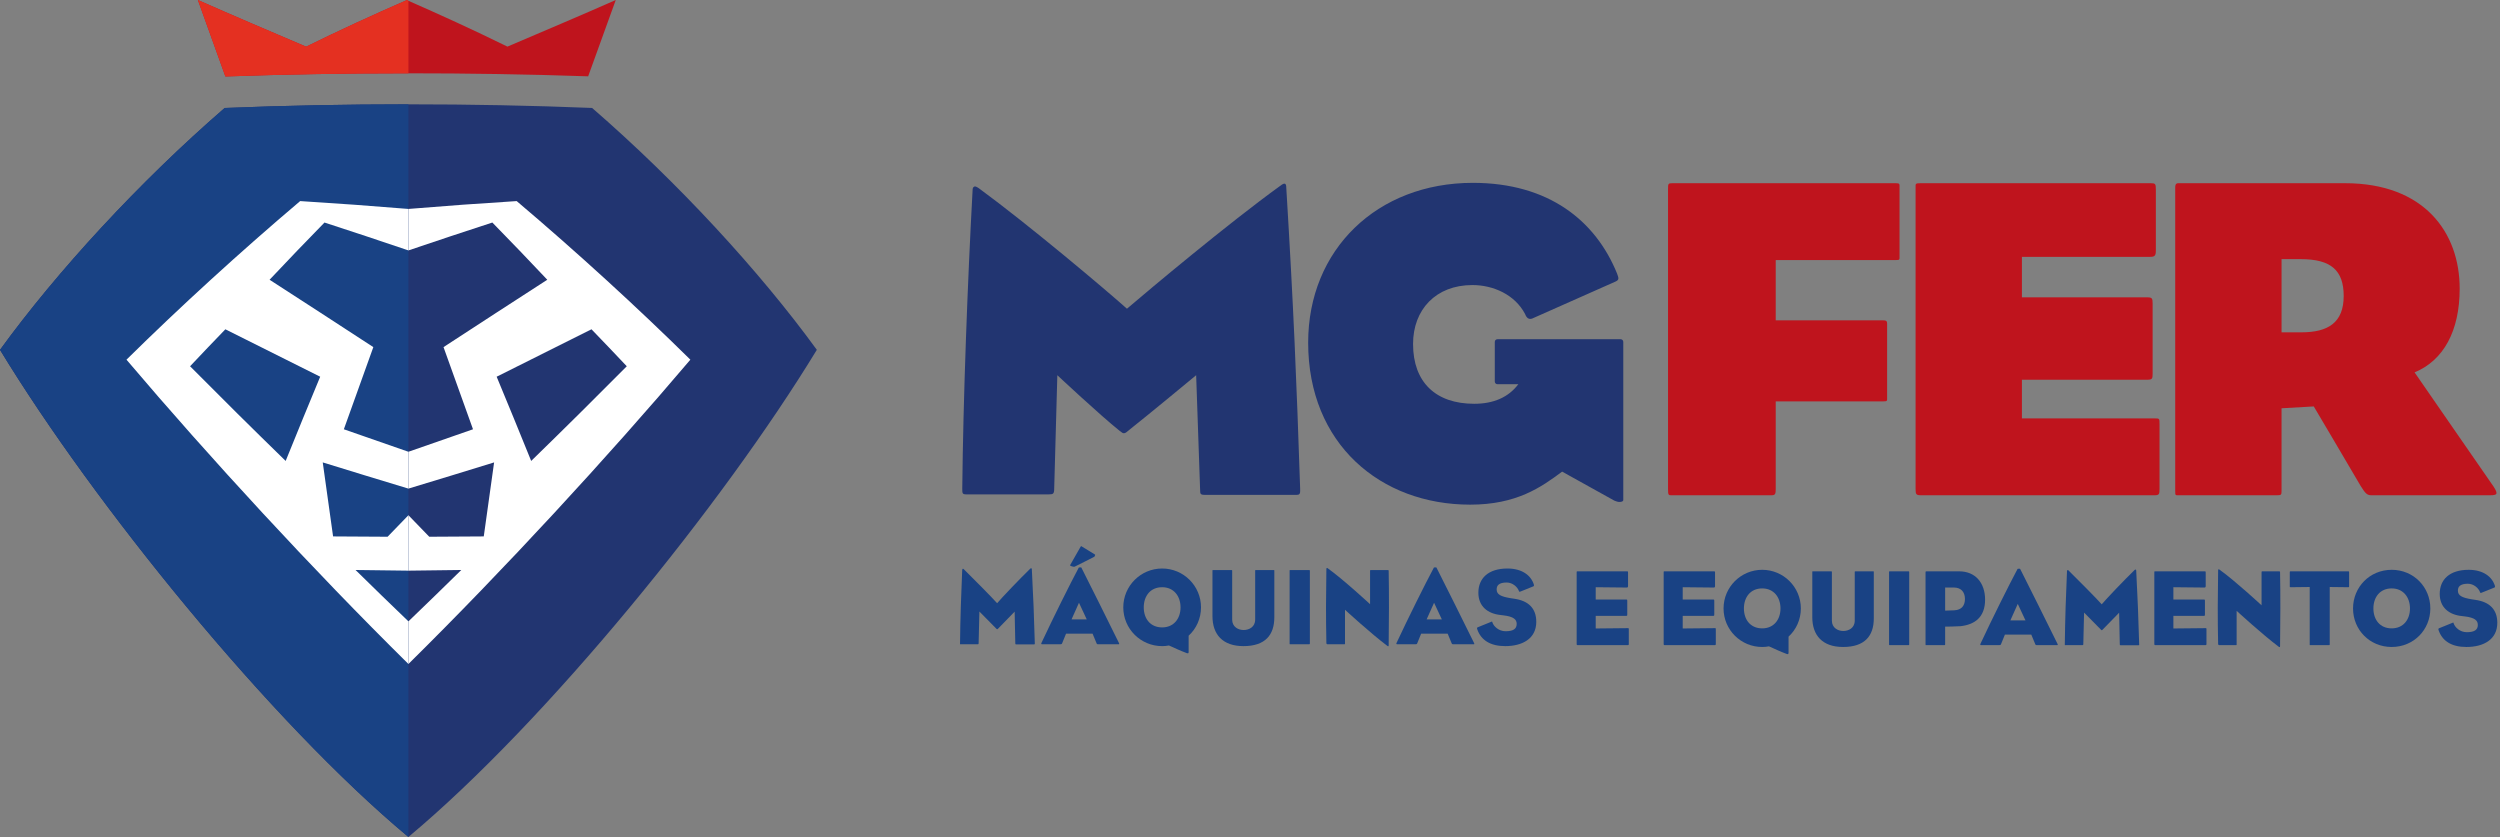 <svg xmlns="http://www.w3.org/2000/svg" xmlns:xlink="http://www.w3.org/1999/xlink" xmlns:serif="http://www.serif.com/" width="100%" height="100%" viewBox="0 0 806 270" xml:space="preserve" style="fill-rule:evenodd;clip-rule:evenodd;stroke-linejoin:round;stroke-miterlimit:2;"><rect x="0" y="0" width="806" height="270" fill="#808080" stroke="none"/><g><g><path d="M131.126,23.634c19.671,-0.008 39.343,0.318 58.497,0.975c3.154,-8.67 6.104,-16.848 8.898,-24.609c-11.349,5.026 -22.9,9.884 -34.928,15.032c-11.099,-5.459 -21.977,-10.415 -32.435,-14.999c-10.477,4.584 -21.37,9.549 -32.472,15.019c-12.013,-5.148 -23.546,-10.01 -34.892,-15.052c2.786,7.785 5.726,15.975 8.868,24.653c19.131,-0.674 38.793,-1.012 58.464,-1.019" style="fill:#bf141d;"></path><path d="M190.895,34.803c27.651,23.965 54.034,52.663 72.452,77.979c-30.271,49.741 -87.114,119.846 -131.681,157.061c-44.628,-37.206 -101.432,-107.36 -131.665,-157.05c18.389,-25.307 44.767,-54.011 72.431,-77.982c38.558,-1.568 79.897,-1.572 118.463,-0.008" style="fill:#223571;"></path><path d="M72.432,34.811c-27.666,23.972 -54.042,52.676 -72.432,77.981c30.233,49.692 87.039,119.844 131.668,157.052l0,-236.211c-19.98,-0 -39.954,0.395 -59.236,1.178" style="fill:#194284;"></path><path d="M131.675,23.636l-0,-23.373c-0.172,-0.075 -0.347,-0.155 -0.517,-0.23c-10.478,4.584 -21.368,9.549 -32.473,15.019c-12.012,-5.148 -23.544,-10.01 -34.889,-15.052c2.784,7.785 5.723,15.975 8.866,24.653c19.13,-0.674 38.794,-1.012 58.463,-1.019c0.185,-0 0.365,0.002 0.55,0.002" style="fill:#e43021;"></path><path d="M160.122,121.45c10.433,-5.214 20.681,-10.339 30.572,-15.288c3.848,3.983 7.646,7.962 11.379,11.921c-9.844,9.922 -20.203,20.193 -30.82,30.523c-3.637,-8.996 -7.362,-18.087 -11.131,-27.156m6.458,-56.623c-11.479,0.712 -23.175,1.563 -34.904,2.532l-0,13.373c9.103,-3.091 18.16,-6.1 27.055,-8.99c2.958,3.021 5.92,6.074 8.872,9.151c2.954,3.077 5.901,6.179 8.837,9.294c-10.841,7.001 -22.068,14.288 -33.45,21.719c3.181,8.789 6.362,17.656 9.504,26.489c-6.908,2.417 -13.867,4.838 -20.818,7.251l-0,11.877c9.231,-2.791 18.479,-5.617 27.622,-8.446c-1.089,8.012 -2.202,15.988 -3.333,23.861c-5.828,0.054 -11.694,0.089 -17.573,0.106c-2.229,-2.299 -4.473,-4.613 -6.716,-6.937l-0,17.871c5.691,-0.051 11.382,-0.121 17.047,-0.217c-5.718,5.63 -11.411,11.15 -17.047,16.563l-0,13.746c30.866,-30.474 64.136,-66.566 90.897,-98.114c-17.219,-16.985 -36.556,-34.659 -55.993,-51.129" style="fill:#fff;"></path><path d="M103.228,121.45c-10.435,-5.214 -20.681,-10.339 -30.572,-15.288c-3.848,3.983 -7.646,7.962 -11.379,11.921c9.844,9.922 20.203,20.193 30.82,30.523c3.637,-8.996 7.362,-18.087 11.131,-27.156m-6.46,-56.623c11.481,0.712 23.177,1.563 34.906,2.532l0,13.373c-9.103,-3.091 -18.16,-6.1 -27.057,-8.99c-2.956,3.021 -5.918,6.074 -8.872,9.151c-2.952,3.077 -5.901,6.179 -8.835,9.294c10.841,7.001 22.068,14.288 33.45,21.719c-3.183,8.789 -6.362,17.656 -9.504,26.489c6.908,2.417 13.867,4.838 20.818,7.251l0,11.877c-9.231,-2.791 -18.479,-5.617 -27.622,-8.446c1.089,8.012 2.202,15.988 3.333,23.861c5.828,0.054 11.694,0.089 17.572,0.106c2.23,-2.299 4.472,-4.613 6.717,-6.937l0,17.871c-5.691,-0.051 -11.382,-0.121 -17.049,-0.217c5.718,5.63 11.411,11.15 17.049,16.563l0,13.746c-30.866,-30.474 -64.136,-66.566 -90.897,-98.114c17.219,-16.985 36.556,-34.659 55.991,-51.129" style="fill:#fff;"></path><path d="M612.412,82.509c-0,1.188 0.15,1.336 -1.184,1.336l-38.732,-0l0,19.44l34.724,0c1.335,0 1.187,0.594 1.187,1.782l0,22.85c0,1.335 0.148,1.485 -1.187,1.485l-34.724,-0l0,28.196c0,1.631 -0.15,2.075 -1.335,2.075l-31.905,0c-1.334,0 -1.483,0.148 -1.483,-2.075l-0,-96.455c-0,-1.93 -0,-2.08 1.483,-2.08l71.972,0c1.334,0 1.184,0.298 1.184,1.486l-0,21.96Z" style="fill:#bf141d;fill-rule:nonzero;"></path><path d="M696.233,157.597c-0,1.781 -0.148,2.077 -1.632,2.077l-75.234,0c-1.634,0 -1.782,-0.296 -1.782,-2.077l0,-97.049c0,-1.335 -0.148,-1.485 1.632,-1.485l74.049,-0c1.633,-0 1.781,0.15 1.781,2.081l0,19.585c0,1.633 -0.298,2.077 -1.781,2.077l-41.401,0l-0,13.059l40.363,0c1.632,0 1.78,0.298 1.78,2.078l-0,22.554c-0,1.633 -0.148,1.931 -1.78,1.931l-40.363,-0l-0,12.465l42.736,0c1.632,0 1.632,0 1.632,1.929l-0,20.775Z" style="fill:#bf141d;fill-rule:nonzero;"></path><path d="M755.606,95.421c0,-8.311 -4.154,-11.872 -13.801,-11.872l-6.232,0l0,23.594l6.38,-0c8.607,-0 13.653,-3.115 13.653,-11.722m49.266,63.513c0,0.593 -0.74,0.74 -2.077,0.74l-38.138,-0c-1.332,-0 -1.927,-0.296 -3.561,-2.967c-5.64,-9.645 -15.136,-25.671 -15.136,-25.671l-10.387,0.592l0,26.71c0,1.189 -0.149,1.336 -1.483,1.336l-31.311,-0c-1.485,-0 -1.485,0.148 -1.485,-1.336l-0,-97.938c-0,-1.484 0.743,-1.336 1.485,-1.336l53.271,0c25.377,0 36.951,15.73 36.951,33.984c-0,13.651 -5.193,23.147 -14.543,27.004c4.154,6.084 15.136,21.816 24.633,35.615c1.188,1.633 1.781,2.671 1.781,3.267" style="fill:#bf141d;fill-rule:nonzero;"></path><path d="M414.704,60.677c0,-1.006 -0.144,-1.293 -0.429,-1.438c-0.291,-0.144 -0.866,0.145 -1.586,0.718c-16.547,11.945 -42.305,33.529 -49.356,39.573c-6.763,-6.044 -31.657,-27.052 -47.773,-38.853c-0.863,-0.573 -1.296,-0.72 -1.582,-0.431c-0.287,0.144 -0.432,0.431 -0.432,1.44c-1.583,28.923 -3.021,67.199 -3.31,95.834c0,1.585 0,1.872 1.438,1.872l26.336,0c1.582,0 1.869,-0.144 1.869,-2.015l1.006,-36.406c0,0 13.67,12.807 20.146,17.987c0.72,0.577 1.007,0.719 1.296,0.719c0.287,0 0.72,-0.142 1.293,-0.719c6.046,-4.749 22.019,-17.987 22.019,-17.987l1.293,37.413c0,0.721 0.145,1.153 1.296,1.153l29.931,-0c1.151,-0 1.007,-0.866 1.007,-2.017c-1.151,-34.678 -2.158,-59.141 -4.462,-96.843" style="fill:#223571;fill-rule:nonzero;"></path><path d="M522.505,109.368l-39.739,0c-0.464,0 -0.844,0.38 -0.844,0.845l0,12.812c0,0.464 0.38,0.844 0.844,0.844l6.743,0c-3.162,4.208 -7.963,6.311 -14.223,6.311c-12.374,-0 -19.714,-6.908 -19.714,-19.282c-0,-11.081 7.34,-18.995 19.139,-18.995c6.621,-0 13.671,3.021 16.982,9.354c0.429,1.151 1.151,1.871 2.3,1.439l26.909,-11.944c1.153,-0.574 1.009,-1.007 0.431,-2.589c-6.905,-16.98 -22.015,-29.212 -46.478,-29.212c-30.793,0 -53.099,21.442 -53.099,51.515c0,32.665 23.312,52.236 52.235,52.236c14.967,-0 22.881,-5.613 29.645,-10.648l16.835,9.352c0.431,0.143 1.007,0.43 1.584,0.43c1.294,-0 1.294,-0.572 1.294,-0.572l-0,-51.051c-0,-0.465 -0.38,-0.845 -0.844,-0.845" style="fill:#223571;fill-rule:nonzero;"></path><path d="M333.616,207.25c0,0.283 0.106,0.495 -0.248,0.495l-5.752,-0c-0.248,-0 -0.281,-0.106 -0.281,-0.283l-0.214,-10.27c0,0 -3.951,4.093 -5.364,5.507c-0.106,0.104 -0.212,0.173 -0.283,0.173c-0.071,0 -0.141,-0.069 -0.247,-0.173c-1.375,-1.414 -5.47,-5.543 -5.47,-5.543l-0.246,10.059c-0,0.459 -0.037,0.495 -0.389,0.495l-5.295,0c-0.316,0 -0.316,0.106 -0.316,-0.212c0.069,-7.552 0.387,-16.695 0.703,-23.754c0.037,-0.247 0.106,-0.354 0.214,-0.387c0.104,-0 0.176,0.033 0.282,0.14c3.071,3.035 9.175,9.177 10.764,10.979c1.484,-1.767 7.377,-7.944 10.695,-11.156c0.106,-0.104 0.247,-0.141 0.353,-0.104c0.069,0.033 0.14,0.141 0.14,0.281c0.496,9.212 0.706,15.25 0.954,23.753" style="fill:#194284;fill-rule:nonzero;"></path><path d="M350.368,199.699l-2.505,-5.367l-2.403,5.367l4.908,0Zm2.684,-20.897c0.14,0.072 -0.212,0.675 -0.212,0.675c-2.542,1.268 -3.779,1.973 -6.355,3.21c-0.389,0.175 -1.553,-0.284 -1.518,-0.424c1.412,-2.437 2.085,-3.601 3.46,-6.071c0.105,-0.178 0.176,-0.141 0.247,-0.072c1.624,1.024 3.071,1.838 4.378,2.682m7.656,28.414c0.212,0.458 0.178,0.495 -0.138,0.495l-6.601,-0c-0.178,-0 -0.318,-0.037 -0.426,-0.284c-0.422,-0.951 -0.952,-2.258 -1.306,-3.142l-8.538,0c-0.425,0.99 -0.884,2.191 -1.237,3.036c-0.107,0.282 -0.177,0.39 -0.635,0.39l-5.86,-0c-0.281,-0 -0.352,-0.141 -0.177,-0.495c3.638,-7.802 9.248,-19.058 12.002,-24.213c0.034,-0.07 0.212,-0.07 0.424,-0.07c0.211,0 0.387,-0.036 0.423,0.07c3.212,6.283 8.189,16.411 12.069,24.213" style="fill:#194284;fill-rule:nonzero;"></path><path d="M380.606,195.815c-0,-3.635 -2.189,-6.495 -5.929,-6.495c-3.813,0 -5.93,2.86 -5.93,6.495c-0,3.636 2.117,6.459 5.93,6.459c3.74,-0 5.929,-2.823 5.929,-6.459m6.599,0c-0,3.599 -1.517,6.884 -3.989,9.142l0,5.187c0,0.212 -0.034,0.391 -0.139,0.459c-0.107,0.036 -0.248,0.036 -0.46,-0.035c-2.152,-0.811 -3.882,-1.622 -5.753,-2.47c-0.671,0.141 -1.411,0.212 -2.187,0.212c-6.919,-0 -12.531,-5.578 -12.531,-12.495c-0,-6.917 5.612,-12.527 12.531,-12.527c6.917,-0 12.528,5.61 12.528,12.527" style="fill:#194284;fill-rule:nonzero;"></path><path d="M410.842,199.027c-0,5.682 -2.931,9.283 -9.952,9.283c-6.743,-0 -9.99,-3.813 -9.99,-9.636l0,-14.681c0,-0.212 0,-0.212 0.177,-0.212l5.929,-0c0.247,-0 0.247,-0 0.247,0.281l-0,15.705c-0,2.366 1.978,3.352 3.707,3.352c1.693,0 3.705,-0.952 3.705,-3.352l-0,-15.74c-0,-0.212 -0,-0.246 0.212,-0.246l5.787,-0c0.178,-0 0.178,-0 0.178,0.246l-0,15Z" style="fill:#194284;fill-rule:nonzero;"></path><path d="M422.301,207.391c0,0.283 -0.035,0.32 -0.352,0.32l-5.858,-0c-0.318,-0 -0.318,0.033 -0.318,-0.32l0,-23.294c0,-0.353 0,-0.316 0.318,-0.316l5.858,-0c0.317,-0 0.352,0.035 0.352,0.316l0,23.294Z" style="fill:#194284;fill-rule:nonzero;"></path><path d="M447.709,207.885c0,0.25 0,0.424 -0.107,0.459c-0.07,0.036 -0.176,-0 -0.316,-0.106c-5.33,-3.987 -13.659,-11.647 -13.659,-11.647l0,10.799c0,0.32 0,0.32 -0.318,0.32l-5.331,-0c-0.247,-0 -0.353,-0.212 -0.353,-0.353c-0.175,-9.001 -0.138,-14.612 0,-23.93c0,-0.177 0.037,-0.246 0.106,-0.283c0.072,-0.069 0.178,-0.036 0.284,0.037c5.046,3.599 13.695,11.61 13.695,11.61l-0,-10.589c-0,-0.387 -0,-0.42 0.281,-0.42l5.366,-0c0.352,-0 0.352,0.067 0.352,0.42c0.141,6.884 0.106,16.342 0,23.683" style="fill:#194284;fill-rule:nonzero;"></path><path d="M464.85,199.699l-2.505,-5.367l-2.401,5.367l4.906,0Zm10.342,7.517c0.212,0.458 0.176,0.495 -0.14,0.495l-6.601,-0c-0.178,-0 -0.318,-0.037 -0.426,-0.284c-0.422,-0.951 -0.952,-2.258 -1.304,-3.142l-8.54,0c-0.425,0.99 -0.884,2.191 -1.237,3.036c-0.106,0.282 -0.177,0.39 -0.635,0.39l-5.86,-0c-0.281,-0 -0.352,-0.141 -0.177,-0.495c3.638,-7.802 9.248,-19.058 12.002,-24.213c0.034,-0.07 0.212,-0.07 0.424,-0.07c0.211,0 0.387,-0.036 0.423,0.07c3.212,6.283 8.189,16.411 12.071,24.213" style="fill:#194284;fill-rule:nonzero;"></path><path d="M495.298,200.474c0,5.437 -4.482,7.836 -10.023,7.836c-4.799,-0 -7.801,-1.941 -9.001,-5.399c-0.141,-0.391 -0.106,-0.567 0.142,-0.673l4.341,-1.764c0.318,-0.141 0.318,-0.106 0.387,0.179c0.424,1.304 2.049,2.857 4.272,2.857c2.435,0 3.564,-0.742 3.564,-2.366c0,-1.445 -1.023,-2.364 -4.271,-2.751c-0.247,-0.037 -0.599,-0.072 -0.846,-0.106c-4.271,-0.426 -7.237,-2.825 -7.237,-7.202c0,-4.586 3.143,-7.798 9.389,-7.798c4.694,0 7.589,2.222 8.507,5.187c0.106,0.387 -0.035,0.532 -0.249,0.599l-4.127,1.659c-0.247,0.108 -0.354,0.035 -0.424,-0.14c-0.495,-1.413 -2.117,-2.788 -3.953,-2.788c-2.469,-0 -3.247,0.915 -3.247,2.221c0,1.626 1.306,2.297 4.482,2.825c0.317,0.036 0.707,0.107 1.165,0.179c4.516,0.634 7.129,3.032 7.129,7.445" style="fill:#194284;fill-rule:nonzero;"></path><path d="M525.127,207.501c0,0.419 -0.036,0.49 -0.385,0.49l-16.039,0c-0.351,0 -0.386,-0.071 -0.386,-0.49l0,-22.954c0,-0.314 -0.036,-0.349 0.316,-0.349l15.862,0c0.353,0 0.388,0.035 0.388,0.453l-0,4.283c-0,0.316 -0.106,0.491 -0.388,0.491l-10.035,-0.104l-0,3.967l9.825,-0c0.314,-0 0.349,0.071 0.349,0.489l0,4.281c0,0.424 -0.035,0.495 -0.349,0.495l-9.825,-0l-0,4.069l10.282,-0.106c0.385,-0 0.385,-0 0.385,0.456l0,4.529Z" style="fill:#194284;fill-rule:nonzero;"></path><path d="M553.176,207.501c0,0.419 -0.037,0.49 -0.387,0.49l-16.037,0c-0.351,0 -0.386,-0.071 -0.386,-0.49l0,-22.954c0,-0.314 -0.037,-0.349 0.316,-0.349l15.862,0c0.352,0 0.385,0.035 0.385,0.453l0,4.283c0,0.316 -0.104,0.491 -0.385,0.491l-10.036,-0.104l0,3.967l9.824,-0c0.316,-0 0.351,0.071 0.351,0.489l-0,4.281c-0,0.424 -0.035,0.495 -0.351,0.495l-9.824,-0l0,4.069l10.281,-0.106c0.387,-0 0.387,-0 0.387,0.456l0,4.529Z" style="fill:#194284;fill-rule:nonzero;"></path><path d="M574.029,196.165c0,-3.616 -2.174,-6.46 -5.895,-6.46c-3.791,-0 -5.896,2.844 -5.896,6.46c-0,3.615 2.105,6.422 5.896,6.422c3.721,-0 5.895,-2.807 5.895,-6.422m6.565,-0c-0,3.579 -1.51,6.844 -3.969,9.091l0,5.157c0,0.209 -0.034,0.386 -0.138,0.455c-0.106,0.035 -0.247,0.035 -0.457,-0.036c-2.14,-0.806 -3.862,-1.613 -5.72,-2.456c-0.667,0.141 -1.405,0.21 -2.176,0.21c-6.879,0 -12.46,-5.541 -12.46,-12.421c-0,-6.88 5.581,-12.46 12.46,-12.46c6.878,-0 12.46,5.58 12.46,12.46" style="fill:#194284;fill-rule:nonzero;"></path><path d="M604.114,199.36c-0,5.649 -2.913,9.226 -9.897,9.226c-6.703,0 -9.933,-3.789 -9.933,-9.578l-0,-14.6c-0,-0.21 -0,-0.21 0.175,-0.21l5.899,0c0.243,0 0.243,0 0.243,0.28l0,15.619c0,2.347 1.968,3.332 3.685,3.332c1.687,-0 3.685,-0.95 3.685,-3.332l0,-15.656c0,-0.208 0,-0.243 0.212,-0.243l5.753,0c0.178,0 0.178,0 0.178,0.243l-0,14.919Z" style="fill:#194284;fill-rule:nonzero;"></path><path d="M615.529,207.673c-0,0.283 -0.037,0.318 -0.351,0.318l-5.828,-0c-0.316,-0 -0.316,0.034 -0.316,-0.318l-0,-23.163c-0,-0.347 -0,-0.312 0.316,-0.312l5.828,0c0.314,0 0.351,0.035 0.351,0.312l-0,23.163Z" style="fill:#194284;fill-rule:nonzero;"></path><path d="M633.499,193.112c-0,-2.353 -1.369,-3.687 -3.51,-3.687l-2.878,0l0,7.442l2.947,-0.106c2.459,-0.106 3.441,-1.65 3.441,-3.649m6.493,0.21c-0,5.755 -3.406,8.037 -7.898,8.562c-1.016,0.105 -4.983,0.142 -4.983,0.142l0,5.647c0,0.283 -0.036,0.318 -0.316,0.318l-5.685,0c-0.316,0 -0.316,0.035 -0.316,-0.318l-0,-23.162c-0,-0.347 0.175,-0.313 0.316,-0.313l10.529,0c5.228,0 8.353,3.72 8.353,9.124" style="fill:#194284;fill-rule:nonzero;"></path><path d="M653.017,200.026l-2.49,-5.335l-2.386,5.335l4.876,-0Zm10.284,7.476c0.208,0.455 0.177,0.488 -0.14,0.488l-6.563,-0c-0.177,-0 -0.316,-0.033 -0.422,-0.282c-0.42,-0.944 -0.946,-2.245 -1.295,-3.12l-8.496,-0c-0.42,0.981 -0.875,2.176 -1.229,3.018c-0.103,0.279 -0.174,0.384 -0.631,0.384l-5.826,-0c-0.281,-0 -0.349,-0.141 -0.175,-0.488c3.615,-7.758 9.197,-18.953 11.932,-24.076c0.034,-0.071 0.212,-0.071 0.42,-0.071c0.212,-0 0.387,-0.037 0.424,0.071c3.193,6.245 8.141,16.318 12.001,24.076" style="fill:#194284;fill-rule:nonzero;"></path><path d="M689.666,207.537c-0,0.278 0.104,0.49 -0.247,0.49l-5.72,-0c-0.245,-0 -0.282,-0.106 -0.282,-0.283l-0.208,-10.211c0,-0 -3.933,4.074 -5.337,5.475c-0.106,0.106 -0.208,0.174 -0.279,0.174c-0.07,-0 -0.143,-0.068 -0.245,-0.174c-1.37,-1.401 -5.441,-5.51 -5.441,-5.51l-0.244,10.003c-0,0.454 -0.037,0.489 -0.386,0.489l-5.265,0c-0.316,0 -0.316,0.108 -0.316,-0.21c0.071,-7.512 0.387,-16.602 0.703,-23.617c0.033,-0.249 0.104,-0.353 0.208,-0.389c0.106,-0 0.178,0.036 0.282,0.14c3.053,3.02 9.124,9.126 10.704,10.918c1.472,-1.755 7.333,-7.898 10.635,-11.093c0.104,-0.102 0.245,-0.137 0.349,-0.102c0.069,0.032 0.139,0.137 0.139,0.277c0.493,9.163 0.703,15.162 0.95,23.623" style="fill:#194284;fill-rule:nonzero;"></path><path d="M711.365,207.501c-0,0.419 -0.037,0.49 -0.388,0.49l-16.037,0c-0.351,0 -0.385,-0.071 -0.385,-0.49l-0,-22.954c-0,-0.314 -0.037,-0.349 0.316,-0.349l15.861,0c0.353,0 0.386,0.035 0.386,0.453l-0,4.283c-0,0.316 -0.104,0.491 -0.386,0.491l-10.035,-0.104l-0,3.967l9.823,-0c0.317,-0 0.351,0.071 0.351,0.489l0,4.281c0,0.424 -0.034,0.495 -0.351,0.495l-9.823,-0l-0,4.069l10.28,-0.106c0.388,-0 0.388,-0 0.388,0.456l-0,4.529Z" style="fill:#194284;fill-rule:nonzero;"></path><path d="M735.094,208.167c-0,0.245 -0,0.418 -0.106,0.455c-0.07,0.036 -0.176,-0 -0.315,-0.106c-5.3,-3.963 -13.581,-11.578 -13.581,-11.578l-0,10.734c-0,0.318 -0,0.318 -0.316,0.318l-5.3,-0c-0.245,-0 -0.351,-0.21 -0.351,-0.351c-0.176,-8.948 -0.141,-14.526 -0,-23.794c-0,-0.176 0.036,-0.242 0.106,-0.278c0.069,-0.071 0.175,-0.035 0.279,0.036c5.017,3.578 13.615,11.543 13.615,11.543l-0,-10.529c-0,-0.385 -0,-0.418 0.285,-0.418l5.333,-0c0.351,-0 0.351,0.069 0.351,0.418c0.138,6.844 0.106,16.251 -0,23.55" style="fill:#194284;fill-rule:nonzero;"></path><path d="M757.351,189.075c0,0.21 -0.036,0.246 -0.247,0.246l-6.001,-0.071l-0,18.423c-0,0.284 -0.035,0.318 -0.316,0.318l-5.79,0c-0.349,0 -0.349,0.035 -0.349,-0.318l0,-18.423l-6.179,0.071c-0.245,0 -0.245,-0.036 -0.245,-0.246l0,-4.529c0,-0.278 0,-0.347 0.282,-0.347l18.564,-0c0.245,-0 0.281,0.069 0.281,0.347l0,4.529Z" style="fill:#194284;fill-rule:nonzero;"></path><path d="M776.977,196.165c-0,-3.616 -2.176,-6.46 -5.898,-6.46c-3.789,-0 -5.894,2.844 -5.894,6.46c0,3.615 2.105,6.422 5.894,6.422c3.722,-0 5.898,-2.807 5.898,-6.422m6.562,-0c0,6.88 -5.369,12.421 -12.46,12.421c-7.087,0 -12.458,-5.541 -12.458,-12.421c0,-6.88 5.371,-12.46 12.458,-12.46c7.091,-0 12.46,5.58 12.46,12.46" style="fill:#194284;fill-rule:nonzero;"></path><path d="M805.131,200.798c-0,5.401 -4.456,7.789 -9.966,7.789c-4.774,-0 -7.758,-1.929 -8.949,-5.371c-0.143,-0.384 -0.106,-0.559 0.139,-0.665l4.317,-1.753c0.316,-0.14 0.316,-0.105 0.385,0.174c0.421,1.301 2.036,2.845 4.246,2.845c2.421,-0 3.547,-0.737 3.547,-2.354c-0,-1.437 -1.018,-2.351 -4.25,-2.738c-0.243,-0.035 -0.596,-0.071 -0.842,-0.101c-4.244,-0.425 -7.191,-2.811 -7.191,-7.161c-0,-4.564 3.12,-7.758 9.334,-7.758c4.666,0 7.545,2.211 8.457,5.162c0.106,0.383 -0.035,0.526 -0.247,0.595l-4.105,1.65c-0.245,0.102 -0.351,0.033 -0.42,-0.141c-0.494,-1.403 -2.105,-2.775 -3.932,-2.775c-2.455,0 -3.228,0.913 -3.228,2.212c-0,1.614 1.299,2.281 4.456,2.81c0.316,0.035 0.701,0.104 1.158,0.176c4.493,0.63 7.091,3.014 7.091,7.404" style="fill:#194284;fill-rule:nonzero;"></path></g></g></svg>